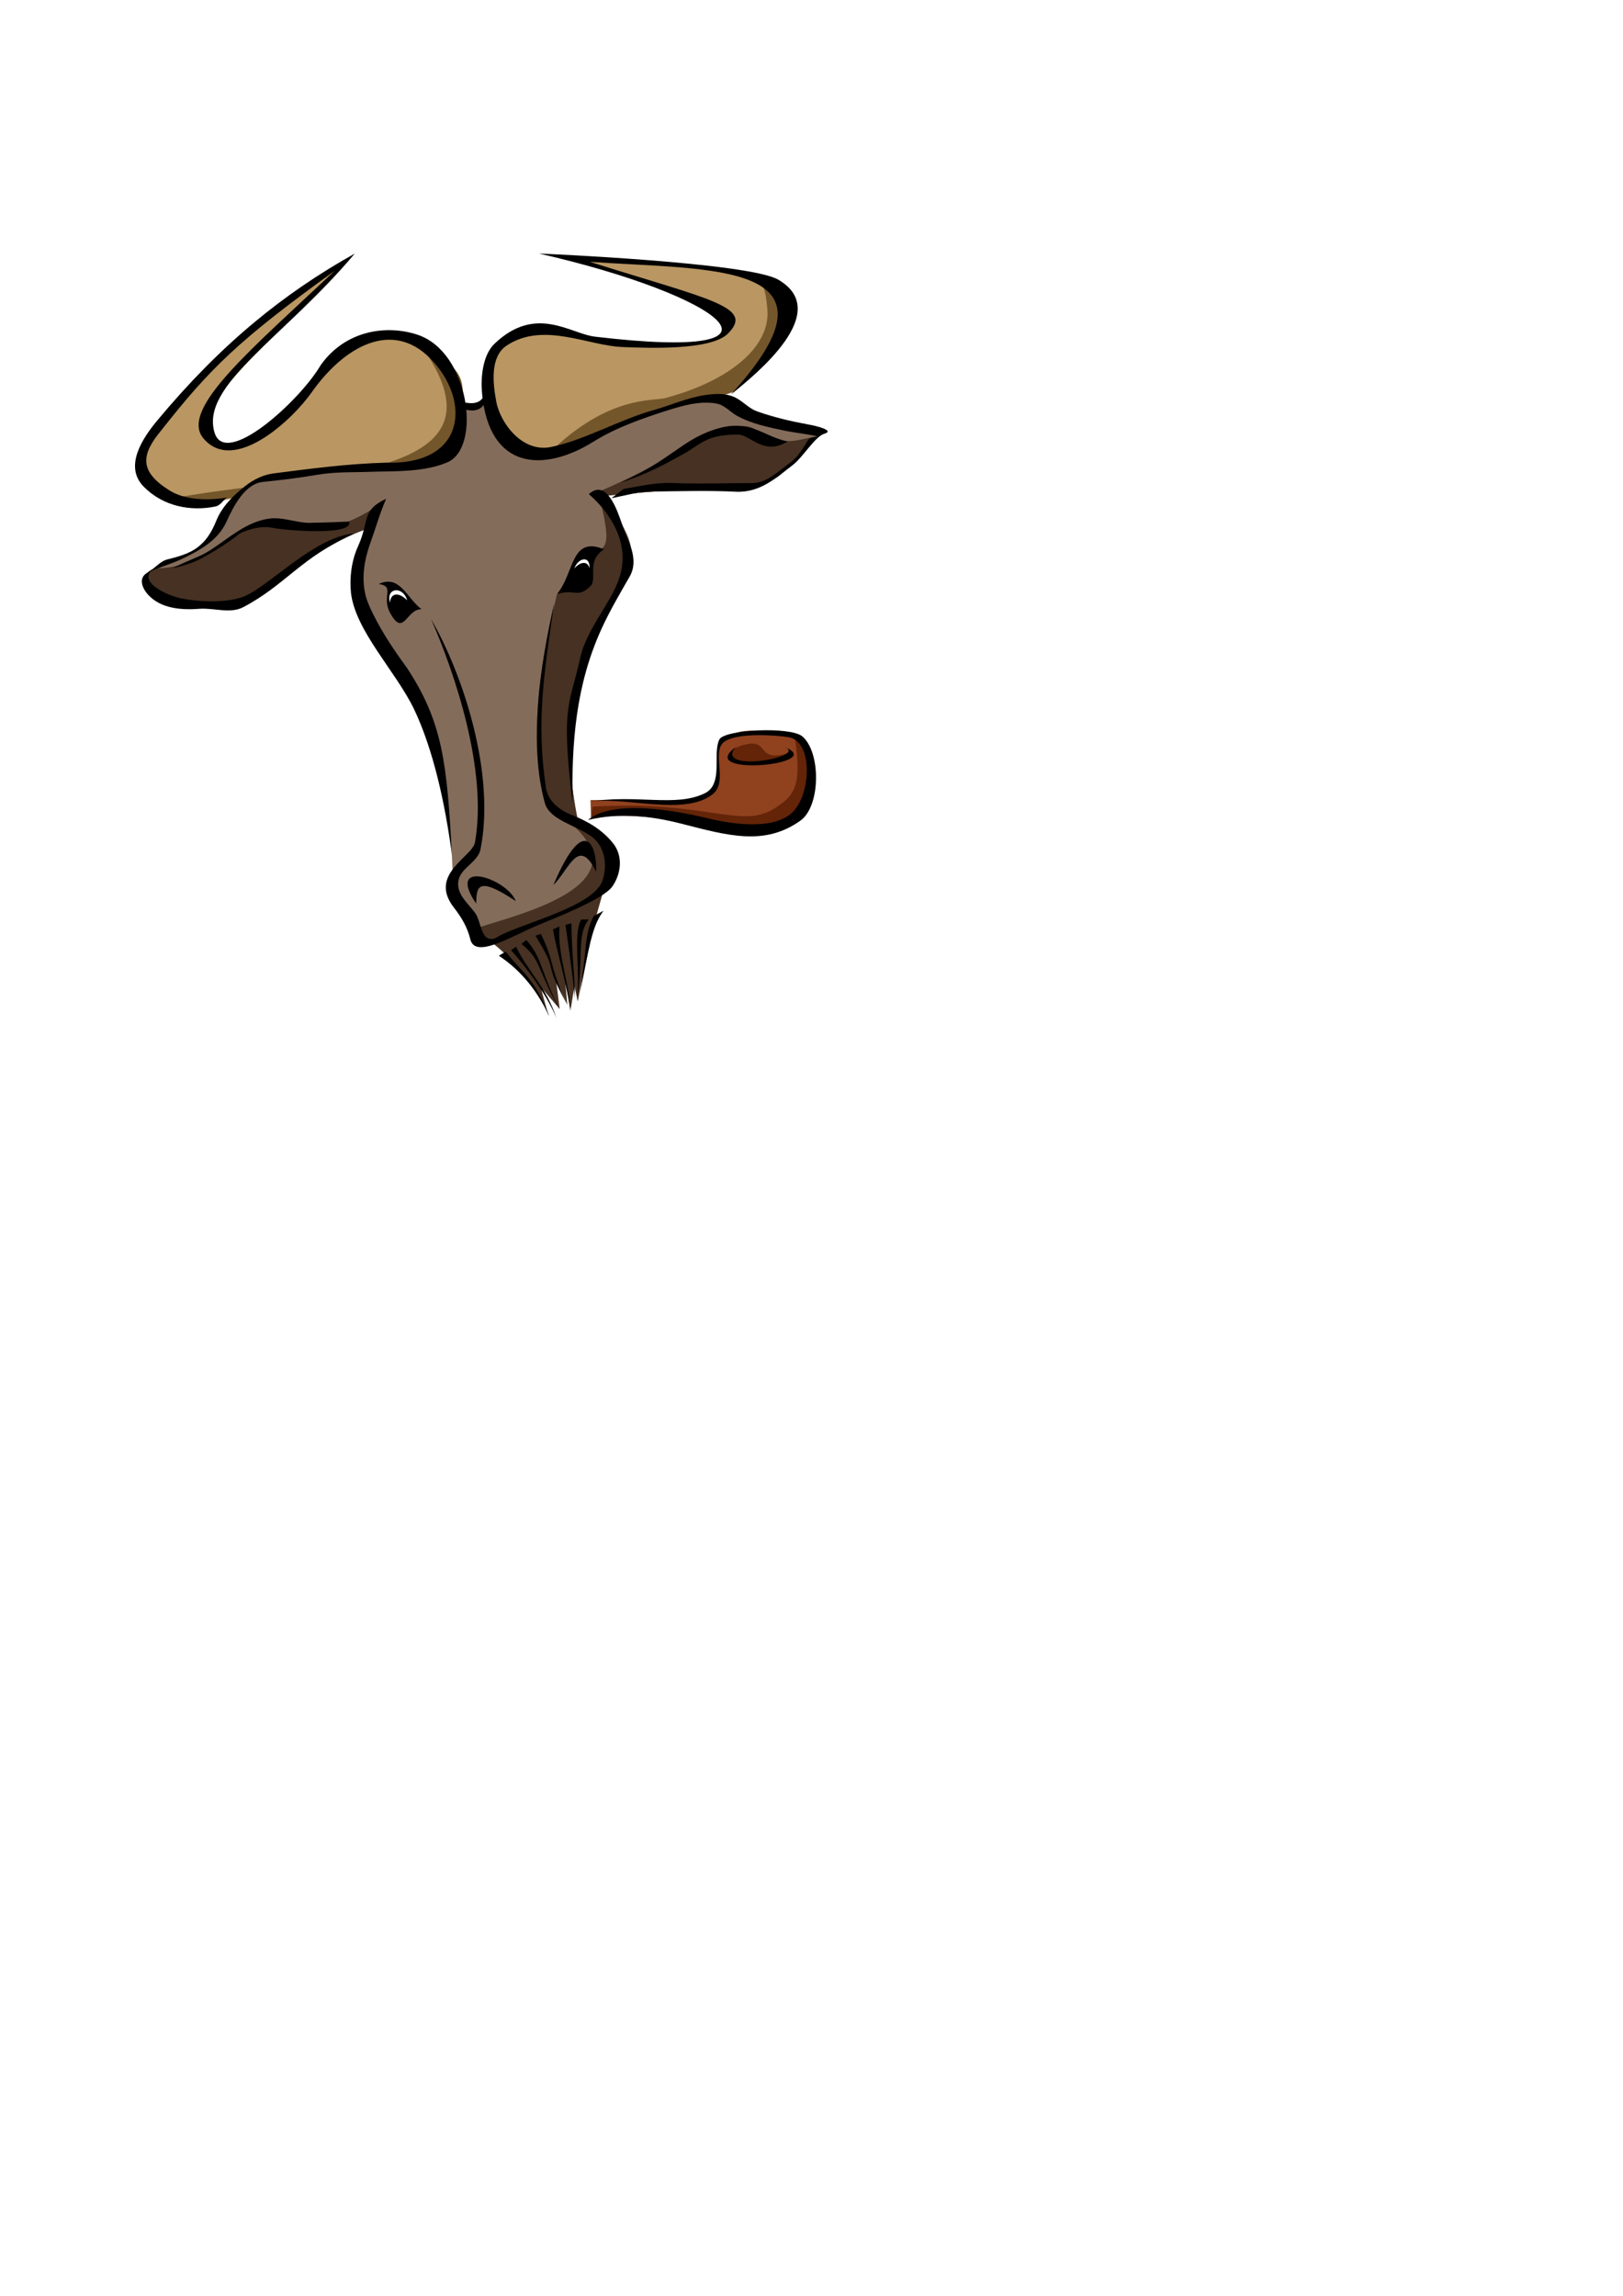 <?xml version="1.0" encoding="UTF-8" standalone="no"?>
<!-- Created with Inkscape (http://www.inkscape.org/) -->

<svg
   xmlns:dc="http://purl.org/dc/elements/1.1/"
   xmlns:cc="http://creativecommons.org/ns#"
   xmlns:rdf="http://www.w3.org/1999/02/22-rdf-syntax-ns#"
   xmlns:svg="http://www.w3.org/2000/svg"
   xmlns="http://www.w3.org/2000/svg"
   xmlns:sodipodi="http://sodipodi.sourceforge.net/DTD/sodipodi-0.dtd"
   xmlns:inkscape="http://www.inkscape.org/namespaces/inkscape"
   width="210mm"
   height="297mm"
   viewBox="0 0 744.094 1052.362"
   id="svg2"
   version="1.1"
   inkscape:version="0.91 r13725"
   sodipodi:docname="FreeSlack-black-lines-color-fill-on-white.svg"
   inkscape:export-filename="/home/sam/Bilder/Logos/Freeslack/FreeSlack-colored.png"
   inkscape:export-xdpi="79.546783"
   inkscape:export-ydpi="79.546783">
  <title
     id="title4592">FreeSlack Logo</title>
  <defs
     id="defs4">
    <filter
       inkscape:collect="always"
       style="color-interpolation-filters:sRGB"
       id="filter4625"
       x="-0.013"
       width="1.025"
       y="-0.011"
       height="1.023">
      <feGaussianBlur
         inkscape:collect="always"
         stdDeviation="1.688"
         id="feGaussianBlur4627" />
    </filter>
  </defs>
  <sodipodi:namedview
     id="base"
     pagecolor="#000000"
     bordercolor="#666666"
     borderopacity="1.0"
     inkscape:pageopacity="0"
     inkscape:pageshadow="2"
     inkscape:zoom="0.7"
     inkscape:cx="277.80507"
     inkscape:cy="772.00754"
     inkscape:document-units="px"
     inkscape:current-layer="layer2"
     showgrid="false"
     inkscape:window-width="1253"
     inkscape:window-height="981"
     inkscape:window-x="665"
     inkscape:window-y="24"
     inkscape:window-maximized="0" />
  <g
     style="display:inline"
     id="g4190"
     inkscape:groupmode="layer"
     inkscape:label="White outline"
     sodipodi:insensitive="true">
    <path
       style="color:#000000;display:inline;overflow:visible;visibility:visible;opacity:1;fill:#ffffff;fill-opacity:1;fill-rule:nonzero;stroke:none;stroke-width:2;stroke-linecap:butt;stroke-linejoin:round;stroke-miterlimit:4;stroke-dasharray:none;stroke-dashoffset:0;stroke-opacity:1;marker:none;filter:url(#filter4625);enable-background:accumulate"
       d="m 245.715,114.842 c -1.164,5.535 8.155,3.848 11.654,5.878 23.27,6.365 47.36,12.29 67.783,25.646 2.242,1.33 6.062,5.579 1.338,6.557 -16.385,4.18 -33.463,1.097 -50.058,-0.194 -12.324,-1.043 -24.008,-9.672 -36.673,-5.413 -11,3.208 -20.703,12.653 -20.764,24.678 -0.901,3.248 0.856,7.522 -0.42,10.246 -2.918,1.834 -4.321,-0.313 -4.328,-3.148 -3.281,-14.188 -14.044,-27.975 -29.434,-29.27 -16.615,-2.914 -34.179,5.644 -42.117,20.523 -9.539,12.095 -20.556,24.103 -35.027,30.078 -4.452,2.532 -8.329,-1.531 -8,-5.863 0.073,-13.531 11.644,-22.962 20.088,-32.049 15.076,-15.048 31.891,-28.945 44.684,-45.927 -1.664,-5.416 -8.072,1.846 -11.487,2.963 -33.91,20.364 -63.824,47.472 -87.66,79 -5.659,7.631 -8.341,19.954 0.022,26.778 8.806,8.551 22.094,11.317 33.863,8.814 -3.36,7.913 -7.77,16.673 -17.021,18.707 -5.753,0.971 -10.772,3.632 -15.021,7.586 -6.959,3.075 -3.75,12.305 1.371,15.494 9.826,8.083 22.994,3.853 34.469,5.846 11.437,0.642 20.091,-8.755 28.779,-14.819 9.663,-8.48 20.765,-15.463 32.12,-21.281 -6.449,12.868 -7.344,29.188 0.311,41.963 9.848,18.094 24.564,33.669 30.064,53.98 5.757,16.604 8.242,34.121 11.467,51.052 6.139,2.07 2.192,-8.939 2.777,-12.823 -1.204,-25.706 -4.603,-52.627 -19.867,-74.197 -7.788,-11.59 -17.324,-23.148 -19.778,-37.246 -1.411,-14.33 7.073,-27.239 9.975,-40.656 -4.012,-2.39 -8.958,2.683 -11.27,6.094 -1.822,3.278 -2.145,7.093 -3.291,10.613 -2.274,-4.002 -8.463,-0.261 -12.135,0.658 -15.772,6.181 -27.084,19.81 -42.252,26.912 -12.238,2.74 -26.438,2.681 -37.271,-4.371 -2.73,-1.131 -3.838,-5.33 0.361,-5.256 13.942,-4.726 29.599,-11.577 34.717,-26.662 3.183,-6.74 8.676,-14.012 17.154,-13.26 15.014,-1.695 29.782,-4.819 44.928,-4.187 13.247,-0.754 28.243,0.981 39.762,-6.873 6.021,-5.245 6.094,-14.736 6.852,-21.25 3.018,-0.531 4.91,-1.339 4.998,2.631 3.028,12.32 15.022,21.935 27.969,20.061 16.742,-1.2 29.148,-14.125 44.843,-18.614 11.455,-3.469 23.237,-9.732 35.433,-6.832 7.744,6.136 17.113,9.675 26.826,11.35 3.553,1.261 9.727,1.013 11.865,2.621 -4.45,8.073 -12.289,14.156 -20.67,17.676 -16.303,1.48 -32.78,-0.413 -49.05,0.889 -6.283,1.258 -13.468,0.914 -18.2,5.81 -2.661,-4.759 -12.195,-4.112 -12.023,1.606 9.51,8.797 18.085,21.908 14.115,35.482 -4.964,15.122 -17.549,26.916 -19.583,43.234 -4.84,14.554 -6.055,29.981 -4.19,45.176 0.919,6.151 0.418,12.832 2.644,18.586 5.304,0.665 2.328,-6.973 3.08,-10.314 -0.325,-29.599 5.195,-59.739 20.94,-85.436 4.374,-6.825 9.458,-14.907 5.967,-23.291 -2.695,-6.996 -5.046,-14.162 -8.236,-20.953 16.342,-4.309 33.637,-2.413 50.367,-2.603 13.857,2.174 25.833,-7.105 35.063,-16.252 3.68,-4.292 6.987,-9.308 12.311,-11.566 2.28,-4.881 -5.266,-5.686 -8.43,-6.533 -11.527,-2.529 -24.201,-3.833 -33.418,-11.93 -0.26,-1.648 4.461,-3.77 5.869,-5.658 9.835,-9.258 21.947,-19.606 22.848,-34.08 -0.149,-11.128 -11.852,-17.284 -21.647,-18.307 -32.637,-5.546 -65.813,-6.892 -98.818,-8.69 l -0.928,0.373 -0.607,0.244 z m 45.559,8.4 c 18.671,1.601 38.582,0.727 55.809,9.162 7.806,3.602 9.166,13.504 5.385,20.555 -4.441,9.807 -11.374,18.616 -18.77,26.035 -14.718,-1.883 -28.291,5.83 -42.141,9.504 -14.361,4.77 -27.84,13.38 -43.131,14.727 -13.114,-1.426 -20.195,-16.14 -20.055,-28.09 -1.002,-7.456 2.314,-15.896 10.273,-17.76 17.887,-6.086 35.51,5.163 53.632,3.933 13.799,-0.2 29.007,1.357 41.436,-5.763 4.862,-3.004 7.991,-10.748 2.275,-14.59 -13.588,-8.817 -30.147,-11.399 -45.232,-16.74 -4.651,-1.444 -4.709,-1.292 0.517,-0.973 z m -169.236,27.555 c -11.655,11.913 -25.496,23.042 -32.047,38.799 -4.692,10.657 7.416,20.956 17.656,18.652 17.983,-3.704 30.781,-18.791 41.137,-32.797 8.845,-10.671 22.888,-21.594 37.498,-16.27 13.09,5.977 23.068,21.391 19.785,35.947 -3.856,13.196 -19.376,15.577 -31.137,15.016 -18.28,0.965 -36.679,2.529 -54.634,6.021 -5.917,1.986 -10.773,6.12 -15.178,10.404 -8.959,-0.097 -19.165,1.681 -27.175,-3.99 -5.662,-3.089 -11.667,-9.86 -7.556,-16.549 9.115,-14.065 20.607,-26.597 32.307,-38.572 7.051,-6.896 14.561,-13.304 22.275,-19.443 -0.977,0.927 -1.954,1.854 -2.932,2.781 z m 130.549,124.439 c -6.755,27.714 -11.168,56.977 -6.525,85.447 0.721,7.013 3.504,14.317 10.506,17.217 7.344,3.93 18.268,6.907 18.697,17 1.49,8.038 -4.593,14.428 -11.454,17.426 -12.215,6.324 -26.234,10.266 -38.894,16.05 -3.933,-3.052 -2.934,-9.765 -7.055,-13.082 -4.015,-3.795 -8.724,-10.789 -3.229,-15.473 5.087,-3.949 8.788,-9.481 8.602,-16.17 3.491,-33.49 -6.515,-67.154 -21.592,-96.771 -1.857,-7.547 -8.815,-4.219 -4.051,1.873 11.72,29.052 21.599,60.452 18.933,91.862 0.726,9.189 -9.695,12.59 -12.75,20.224 -4.156,7.725 1.689,15.358 6.172,21.318 3.75,4.325 2.436,13.545 9.766,13.979 9.104,-0.169 16.925,-5.796 25.121,-9.086 -4.137,0.948 3.202,8.922 1.127,6.611 -1.605,-4.202 -6.583,-6.377 -8.855,-1.623 -3.17,2.037 -11.475,2.484 -9.533,7.684 10.565,6.56 17.543,17.304 23.336,27.816 4.27,1.771 5.553,-0.452 6.867,-3.176 0.213,-7.513 0.082,-1.506 3.428,1.31 2.429,-3.294 3.312,-4.493 5.476,-8.165 5.021,-12.056 3.675,-27.491 11.648,-38.863 -0.033,-7.308 -7.116,1.422 -10.424,0.845 -4.631,1.501 -3.426,3.079 -8.349,2.282 -2.929,1.533 -9.914,1.519 -7.548,7.081 0.268,2.152 3.152,12.67 1.302,6.724 -1.785,-3.533 -2.685,-11.684 -8.297,-8.605 12.521,-5.972 26.984,-9.463 37.207,-19.262 6.333,-8.082 4.845,-20.599 -3.581,-26.666 -1.86,-2.085 -7.723,-4.558 -1.939,-4.47 21.23,-3.528 41.753,6.409 62.896,8.629 11.753,0.928 25.847,-2.017 32.811,-12.352 5.361,-11.064 5.546,-26.013 -2.32,-35.938 -6.771,-5.546 -16.643,-3.879 -24.793,-3.984 -5.818,1.037 -14.342,0.057 -17.652,6.021 -3.047,7.133 2.032,17.512 -5.088,22.719 -14.651,6.319 -30.89,0.987 -46.24,3.023 -3.236,0.879 -9.214,-0.685 -9.842,3.555 3.168,2.797 8.362,-0.22 12.432,0.809 4.959,-0.037 -2.9,0.804 -4.371,1.785 -3.28,0.553 -5.715,5.036 -8.893,2.012 -7.248,-2.039 -14.329,-7.663 -13.903,-15.91 -3.799,-26.629 0.314,-53.558 4.321,-80.079 0.007,-1.95 -1.993,-2.869 -3.471,-1.627 z m 96.502,63.75 c 6.165,0.488 15.761,-1.164 17.723,6.723 2.55,9.778 0.842,23.485 -9.393,28.096 -14.446,5.103 -29.624,-0.467 -43.957,-3.09 8.293,-0.429 19.431,-4.87 18.541,-14.91 0.387,-5.172 -3.185,-14.486 4.609,-15.633 4.132,-1.062 8.294,-1.185 12.477,-1.186 z m -109.143,97.1 c 2.869,2.541 4.666,5.993 6.107,9.486 -2.107,-3.058 -4.372,-6.289 -6.107,-9.486 z m 8.373,1.727 c 0.947,1.308 3.072,7.923 1.25,2.988 0.005,-0.326 -2.689,-5.9 -1.25,-2.988 z"
       id="path4192"
       inkscape:connector-curvature="0" />
  </g>
  <g
     inkscape:groupmode="layer"
     id="layer2"
     inkscape:label="Colors"
     style="display:inline">
    <path
       style="fill:#b99662;fill-opacity:1;fill-rule:evenodd;stroke:none;stroke-width:1px;stroke-linecap:butt;stroke-linejoin:miter;stroke-opacity:1"
       d="M 264.154 118.477 L 335.371 143.73 C 335.632 166.034 286.379 156.862 272.236 155.852 C 207.261 136.466 216.273 202.857 251.527 207.875 L 336.381 179.59 C 350.753 168.05 359.353 154.587 357.594 137.67 C 356.028 124.688 337.054 124.537 264.154 118.477 z M 159.604 118.98 C 102.763 161.861 96.421 158.46 63.135 210.4 C 72.417 231.73 86.982 230.601 101.52 229.594 C 116.033 226.653 133.488 221.749 156.068 213.43 C 177.031 214.273 195.611 213.527 204.557 206.359 C 222.879 164.517 189.469 151.926 170.715 153.832 C 148.89 163.294 143.267 187.136 109.096 205.35 C 77.276 196.258 98.778 181.963 159.604 118.98 z "
       id="path4169" />
    <path
       style="fill:#74562b;fill-opacity:1;fill-rule:evenodd;stroke:none;stroke-width:1px;stroke-linecap:butt;stroke-linejoin:miter;stroke-opacity:1"
       d="M 330.32 124.031 C 348.688 130.419 350.234 124.964 351.799 141.588 C 353.442 159.037 334.297 174.634 305.102 182.445 C 299.156 184.036 278.909 181.008 251.527 207.875 L 336.381 179.59 C 350.753 168.05 359.353 154.587 357.594 137.67 C 356.028 124.688 348.419 126.304 330.32 124.031 z M 191.787 156.689 C 217.299 190.943 202.204 205.587 172.568 213.658 C 186.458 213.377 198.057 211.568 204.557 206.359 C 222.879 164.517 203.755 169.427 191.787 156.689 z M 172.568 213.658 C 167.341 213.764 161.8 213.66 156.068 213.43 C 150.107 215.626 143.349 218.079 136.291 220.4 C 149.452 218.598 161.946 216.551 172.568 213.658 z M 136.291 220.4 C 117.89 222.92 98.191 224.965 80.449 228.164 C 94.548 232.308 116.615 226.873 136.291 220.4 z "
       id="path4182" />
    <path
       style="fill:#846c5b;fill-opacity:1;fill-rule:evenodd;stroke:none;stroke-width:1px;stroke-linecap:butt;stroke-linejoin:miter;stroke-opacity:1"
       d="m 162.635,262.423 c 13.611,38.343 42.88,73.697 44.826,135.992 2.336,11.675 4.173,22.206 9.394,28.069 7.489,8.41 12.95,3.275 31.414,-4.219 22.606,-9.176 31.392,-15.76 32.151,-22.502 0.759,-6.742 -6.257,-13.64 -15.758,-24.96 -8.663,-43.77 1.314,-66.51 22.981,-114.147 6.15,-13.52 -5.569,-22.757 -10.859,-33.335 55.455,-5.489 71.526,-2.274 80.471,-9.365 6.222,-4.932 5.209,-7.566 20.039,-19.93 -64.294,-19.072 -55.23,-21.002 -125.259,11.617 -17.965,-2.562 -20.679,-16.088 -29.294,-25.506 l -10.859,2.02 -3.788,23.739 c -30.503,4.31 -89.853,3.174 -97.227,15.405 -25.832,42.847 -39.341,29.007 -44.699,39.648 37.395,35.914 66.226,-12.46 104.551,-24.244 z"
       id="path4157"
       inkscape:connector-curvature="0"
       sodipodi:nodetypes="ccssscscscccccsccc" />
    <path
       style="fill:#90411e;fill-opacity:1;fill-rule:evenodd;stroke:none;stroke-width:1px;stroke-linecap:butt;stroke-linejoin:miter;stroke-opacity:1"
       d="m 270.973,374.802 c 22.185,-5.551 54.369,4.755 86.621,4.798 18.917,-12.165 15.245,-26.266 11.112,-40.406 -30.575,-7.71 -29.729,-3.241 -39.143,0.253 -0.632,9.86 0.851,15.466 -5.051,25.506 -17.03,3.628 -35.555,1.757 -53.791,1.768 z"
       id="path4173"
       inkscape:connector-curvature="0"
       sodipodi:nodetypes="ccccccc" />
    <path
       style="fill:#632408;fill-opacity:1;fill-rule:evenodd;stroke:none;stroke-width:1px;stroke-linecap:butt;stroke-linejoin:miter;stroke-opacity:1"
       d="M 364.412 337.932 C 367.821 360.418 364.315 365.051 354.311 371.014 C 339.354 379.928 322.796 366.711 271.73 369.752 L 270.973 374.803 C 294.673 371.272 325.342 379.558 357.594 379.602 C 376.511 367.437 372.838 353.336 368.705 339.195 L 364.412 337.932 z M 344.434 340.854 C 342.634 340.939 340.167 341.549 336.633 342.982 C 333.381 349.068 340.233 349.827 348.234 350.617 C 359.528 348.228 363.572 347.842 362.811 344.783 C 347.498 349.943 352.231 340.482 344.434 340.854 z "
       id="path4175" />
    <path
       style="fill:#463122;fill-opacity:1;fill-rule:evenodd;stroke:none;stroke-width:1px;stroke-linecap:butt;stroke-linejoin:miter;stroke-opacity:1"
       d="M 340.291 195.336 C 327.385 195.73 304.83 212.651 274.533 225.357 L 276.781 227.32 C 332.236 221.832 348.307 225.046 357.252 217.955 C 363.474 213.023 360.676 212.174 375.506 199.811 C 366.037 201.167 359.104 205.738 346.455 196.949 C 344.739 195.757 342.681 195.263 340.291 195.336 z M 274.256 225.299 C 283.692 264.127 274.629 241.655 255.211 272.893 C 244.242 321.081 243.901 335.614 252.412 370.635 C 310.48 407.881 219.165 422.642 216.854 426.484 C 211.428 435.502 227.468 430.5 244.658 423.693 C 237.508 426.689 229.578 429.747 225.492 432.035 C 236.828 440.808 247.368 454.463 251.523 465.721 L 247.818 452.332 L 256.611 462.514 L 254.869 448.857 L 260.092 460.648 L 258.977 447.975 L 261.609 462.889 L 263.35 452 L 264.91 459.059 C 270.218 430.048 271.687 425.714 276.965 407.184 C 276.119 407.729 275.113 408.34 274.016 408.986 C 278.106 405.779 280.078 402.785 280.418 399.762 C 281.177 393.02 274.161 386.123 264.66 374.803 C 255.997 331.033 265.974 308.291 287.641 260.654 C 293.79 247.134 279.546 235.876 274.256 225.299 z M 174.877 230.609 C 138.818 255.627 129.179 230.719 111.945 243.092 C 74.359 270.077 71.523 254.308 66.164 264.949 C 103.559 300.863 131.14 253.917 169.465 242.133 L 174.877 230.609 z "
       id="path4178" />
  </g>
  <g
     inkscape:label="Black contour lines"
     inkscape:groupmode="layer"
     id="layer1"
     style="display:inline"
     sodipodi:insensitive="true">
    <path
       style="color:#000000;display:inline;overflow:visible;visibility:visible;opacity:1;fill:#000000;fill-opacity:1;fill-rule:nonzero;stroke:none;stroke-width:2;stroke-linecap:butt;stroke-linejoin:round;stroke-miterlimit:4;stroke-dasharray:none;stroke-dashoffset:0;stroke-opacity:1;marker:none;enable-background:accumulate"
       d="m 177.026,228.624 c -2.925,6.795 -4.932,13.879 -7.426,20.857 -3.111,8.707 -4.396,18.838 -0.517,27.732 4.526,10.382 10.812,19.778 17.455,28.884 16.393,24.88 18.394,43.57 20.624,85.45 -3.021,-22.565 -8.376,-47.823 -17.497,-66.819 -8.53,-17.351 -26.579,-35.463 -28.74,-52.819 -0.77,-7.244 0.249,-14.969 3.259,-21.592 5.299,-11.658 1.368,-16.305 12.843,-21.694 z"
       id="path4189"
       inkscape:connector-curvature="0"
       sodipodi:nodetypes="cssccccsc" />
    <path
       style="color:#000000;display:inline;overflow:visible;visibility:visible;opacity:1;fill:#000000;fill-opacity:1;fill-rule:nonzero;stroke:none;stroke-width:2;stroke-linecap:butt;stroke-linejoin:round;stroke-miterlimit:4;stroke-dasharray:none;stroke-dashoffset:0;stroke-opacity:1;marker:none;enable-background:accumulate"
       d="m 285.057,239.897 c 2.851,8.117 8.212,16.427 3.579,24.478 -4.462,7.753 -9.008,15.493 -12.74,23.619 -12.028,26.184 -13.854,52.899 -13.407,80.195 -5.383,-45.28 -1.416,-44.347 3.509,-66.523 3.284,-14.786 15.819,-26.649 18.719,-39.516 3.225,-14.307 -4.944,-27.061 -14.746,-35.669 8.181,-7.32 13.046,7.61 15.086,13.417 z"
       id="path4191"
       inkscape:connector-curvature="0"
       sodipodi:nodetypes="ssscsscs" />
    <path
       style="color:#000000;display:inline;overflow:visible;visibility:visible;opacity:1;fill:#000000;fill-opacity:1;fill-rule:nonzero;stroke:none;stroke-width:2;stroke-linecap:butt;stroke-linejoin:round;stroke-miterlimit:4;stroke-dasharray:none;stroke-dashoffset:0;stroke-opacity:1;marker:none;enable-background:accumulate"
       d="m 254.079,276.568 c -4.724,31.773 -8.273,55.108 -3.796,84.38 0.986,6.45 6.245,10.432 11.944,12.656 7.051,2.752 13.789,6.653 18.762,12.824 5.015,6.223 3.516,14.443 -0.171,19.81 -4.254,6.194 -26.753,14.62 -35.365,18.349 -12.093,5.236 -27.74,14.87 -29.842,5.931 -1.265,-5.381 -4.123,-10.18 -7.456,-14.425 -12.013,-15.3 8.402,-23.232 9.608,-29.994 5.867,-32.904 -9.243,-77.586 -20.15,-102.364 14.648,25.315 29.646,70.822 22.672,105.616 -1.113,5.553 -8.278,8.187 -9.853,13.351 -1.981,6.494 3.851,11.025 7.288,15.615 3.401,4.542 2.566,15.597 10.718,10.947 10.607,-6.051 44.112,-13.646 47.881,-25.879 2.33,-7.565 0.847,-16.055 -5.864,-20.511 -7.034,-4.67 -18.564,-7.248 -20.647,-14.745 -7.5,-26.985 -2.284,-63.021 4.27,-91.559 z"
       id="path4193"
       inkscape:connector-curvature="0"
       sodipodi:nodetypes="csssssssscsssssssc" />
    <path
       style="color:#000000;display:inline;overflow:visible;visibility:visible;opacity:1;fill:#000000;fill-opacity:1;fill-rule:nonzero;stroke:none;stroke-width:2;stroke-linecap:butt;stroke-linejoin:round;stroke-miterlimit:4;stroke-dasharray:none;stroke-dashoffset:0;stroke-opacity:1;marker:none;enable-background:accumulate"
       d="m 67.969,272.697 c 5.968,6.391 15.342,6.979 23.455,6.373 6.716,-0.502 14.11,2.405 20.125,-0.766 19.505,-10.283 26.239,-22.689 50.89,-33.756 -18.197,1.404 -38.818,24.034 -50.598,28.883 -6.631,2.73 -19.233,2.793 -28.974,0.834 -6.239,-1.345 -18.099,-6.821 -13.941,-12.23 0.655,-0.852 8.828,-3.222 13.46,-5.374 8.389,-3.897 17.406,-8.57 21.498,-17.619 3.214,-7.107 8.463,-17.333 16.668,-18.139 8.2,-0.805 16.38,-1.826 24.51,-3.209 9.464,-1.61 17.668,-1.075 26.225,-1.473 10.776,-0.245 23.692,0.109 33.961,-4.367 15.503,-6.758 10.049,-50.374 -13.689,-58.367 -14.314,-4.82 -33.283,-2.099 -44.604,13.994 -9.354,16.052 -43.606,47.414 -48.604,30.787 -6.544,-21.771 31.862,-43.473 64.291,-82.02 -32.704,18.237 -61.576,41.669 -90.635,76.615 -6.813,8.194 -15.158,20.938 -6.199,30.137 9.073,9.316 21.951,11.471 33.047,9.152 2.117,-0.442 3.378,-2.702 5.066,-4.053 -9.082,1.431 -19.181,1.093 -26.164,-3.264 -13.897,-8.671 -13.188,-16.258 -3.98,-27.363 22.54,-28.649 35.554,-41.499 79.572,-73.276 -37.695,35.632 -71.337,63.38 -60.076,76.757 13.884,16.492 40.548,-8.228 49.59,-21.068 14.94,-21.217 36.836,-33.305 54.33,-15.66 18.777,18.939 16.753,48.97 -20.197,47.848 -17.901,0.503 -35.226,2.836 -51.621,4.941 -4.844,0.629 -9.236,2.858 -12.961,5.789 -5.405,4.254 -10.595,9.325 -13.232,15.84 -4.827,11.925 -10.784,14.961 -22.293,17.742 -3.578,0.865 -5.66,4.034 -9.312,6.114 -4.748,2.704 -1.818,7.829 0.393,10.196 z"
       id="path4195"
       inkscape:connector-curvature="0"
       sodipodi:nodetypes="ssscscssssscsscscssscsccsssccsssss" />
    <path
       style="color:#000000;display:inline;overflow:visible;visibility:visible;opacity:1;fill:#000000;fill-opacity:1;fill-rule:nonzero;stroke:none;stroke-width:2;stroke-linecap:butt;stroke-linejoin:round;stroke-miterlimit:4;stroke-dasharray:none;stroke-dashoffset:0;stroke-opacity:1;marker:none;enable-background:accumulate"
       d="m 124.948,241.952 c -7.1,-1.408 -14.642,2.278 -15.376,2.862 -5.493,4.367 -11.483,8.053 -17.644,11.341 -4.045,2.158 -8.584,3.326 -13.037,4.373 10.256,-5.006 12.203,-4.996 17.45,-8.296 8.555,-5.521 16.553,-13.059 27.002,-14.503 6.95,-0.961 13.633,2.541 20.611,1.853 5.385,0.038 10.759,-0.366 16.14,-0.487 1.978,6.581 -28.131,4.174 -35.146,2.858 z"
       id="path4197"
       inkscape:connector-curvature="0"
       sodipodi:nodetypes="cssccsccc" />
    <path
       style="color:#000000;display:inline;overflow:visible;visibility:visible;opacity:1;fill:#000000;fill-opacity:1;fill-rule:nonzero;stroke:none;stroke-width:2;stroke-linecap:butt;stroke-linejoin:round;stroke-miterlimit:4;stroke-dasharray:none;stroke-dashoffset:0;stroke-opacity:1;marker:none;enable-background:accumulate"
       d="m 253.695,405.718 c 14.683,-34.565 20.255,-16.698 19.592,-6.157 -8.019,-16.429 -12.3,-1.075 -19.592,6.157 z"
       id="path4201"
       inkscape:connector-curvature="0"
       sodipodi:nodetypes="ccc" />
    <path
       style="color:#000000;display:inline;overflow:visible;visibility:visible;opacity:1;fill:#000000;fill-opacity:1;fill-rule:nonzero;stroke:none;stroke-width:2;stroke-linecap:butt;stroke-linejoin:round;stroke-miterlimit:4;stroke-dasharray:none;stroke-dashoffset:0;stroke-opacity:1;marker:none;enable-background:accumulate"
       d="m 236.478,413.065 c -17.616,-11.715 -17.973,-6.657 -18.167,1.128 -14.199,-20.74 14.013,-11.738 18.167,-1.128 z"
       id="path4203"
       inkscape:connector-curvature="0"
       sodipodi:nodetypes="ccc" />
    <path
       style="color:#000000;display:inline;overflow:visible;visibility:visible;opacity:1;fill:#000000;fill-opacity:1;fill-rule:nonzero;stroke:none;stroke-width:2;stroke-linecap:butt;stroke-linejoin:round;stroke-miterlimit:4;stroke-dasharray:none;stroke-dashoffset:0;stroke-opacity:1;marker:none;enable-background:accumulate"
       d="m 329.812,338.966 c -3.286,6.639 2.061,20.406 -6.713,24.67 -13.515,6.57 -30.934,0.14 -54.719,4.02 17.329,-3.141 45.032,6.875 58.375,-3.604 7.421,-5.828 -1.212,-20.058 5.716,-24.341 6.238,-3.856 22.781,-2.795 29.072,-1.788 10.752,1.721 10.563,24.023 2.747,33.386 -7.815,9.362 -27.457,6.773 -39.487,3.863 -16.328,-3.95 -43.803,-8.706 -55.26,0.705 14.776,-3.554 29.309,-1.768 42.834,1.686 21.211,5.417 38.01,10.373 54.547,-1.359 9.4,-6.669 9.482,-31.414 0.915,-38.662 -5.455,-4.615 -35.759,-3.16 -38.029,1.426 z"
       id="path4213"
       inkscape:connector-curvature="0"
       sodipodi:nodetypes="sscssszscssss" />
    <path
       style="color:#000000;display:inline;overflow:visible;visibility:visible;opacity:1;fill:#000000;fill-opacity:1;fill-rule:nonzero;stroke:none;stroke-width:2;stroke-linecap:butt;stroke-linejoin:round;stroke-miterlimit:4;stroke-dasharray:none;stroke-dashoffset:0;stroke-opacity:1;marker:none;enable-background:accumulate"
       d="m 360.358,342.738 c 18.43,7.924 -41.697,13.316 -23.213,-0.122 -9.393,11.747 31.95,4.631 23.213,0.122 z"
       id="path4217"
       inkscape:connector-curvature="0"
       sodipodi:nodetypes="ccc" />
    <path
       style="color:#000000;display:inline;overflow:visible;visibility:visible;opacity:1;fill:#000000;fill-opacity:1;fill-rule:nonzero;stroke:none;stroke-width:2;stroke-linecap:butt;stroke-linejoin:round;stroke-miterlimit:4;stroke-dasharray:none;stroke-dashoffset:0;stroke-opacity:1;marker:none;enable-background:accumulate"
       d="m 276.945,251.794 c -15.399,-6.368 -13.515,10.879 -21.587,20.526 8.422,-2.593 9.392,2.151 15.295,-3.624 3.522,-3.445 -2.207,-11.475 6.291,-16.903 z"
       id="path4219"
       inkscape:connector-curvature="0"
       sodipodi:nodetypes="ccsc" />
    <path
       style="color:#000000;display:inline;overflow:visible;visibility:visible;opacity:1;fill:#000000;fill-opacity:1;fill-rule:nonzero;stroke:none;stroke-width:2;stroke-linecap:butt;stroke-linejoin:round;stroke-miterlimit:4;stroke-dasharray:none;stroke-dashoffset:0;stroke-opacity:1;marker:none;enable-background:accumulate"
       d="m 173.642,267.682 c 7.666,1.194 1.103,5.702 5.208,13.256 6.245,11.493 7.419,-1.876 14.405,-1.678 -6.745,-5.01 -9.852,-16.064 -19.613,-11.578 z"
       id="path4167"
       inkscape:connector-curvature="0" />
    <path
       style="color:#000000;display:inline;overflow:visible;visibility:visible;opacity:1;fill:#ffffff;fill-opacity:1;fill-rule:nonzero;stroke:none;stroke-width:2;stroke-linecap:butt;stroke-linejoin:round;stroke-miterlimit:4;stroke-dasharray:none;stroke-dashoffset:0;stroke-opacity:1;marker:none;enable-background:accumulate"
       d="m 186.673,275.177 c -4.196,-4.198 -7.674,-3.103 -7.84,1.027 -2.129,-6.767 5.881,-7.868 7.84,-1.027 z"
       id="path4223"
       inkscape:connector-curvature="0" />
    <path
       style="color:#000000;display:inline;overflow:visible;visibility:visible;opacity:1;fill:#000000;fill-opacity:1;fill-rule:nonzero;stroke:none;stroke-width:2;stroke-linecap:butt;stroke-linejoin:round;stroke-miterlimit:4;stroke-dasharray:none;stroke-dashoffset:0;stroke-opacity:1;marker:none;enable-background:accumulate"
       d="m 272.66,154.307 c -11.164,-1.327 -26.988,-14.794 -45.882,3.196 -5.597,5.329 -6.42,15.747 -5.784,22.718 3.256,35.721 28.716,36.161 51.029,22.27 10.314,-6.421 22.164,-10.589 32.99,-14.041 7.5,-2.392 15.421,-4.826 23.379,-3.486 3.801,0.64 6.272,3.847 9.486,5.625 6.676,3.691 14.347,5.232 21.779,6.805 4.527,0.958 13.317,1.961 15.331,2.75 -1.659,0.557 -3.45,-0.318 -4.96,2.264 -2.222,3.798 -4.705,7.477 -8.242,10.057 -5.733,4.182 -10.379,8.99 -17.254,8.984 -12.073,-0.01 -24.155,0.46 -36.219,-0.041 -7.61,-0.316 -14.976,1.476 -22.389,2.727 -1.874,1.411 -3.75,2.82 -5.625,4.23 6.015,-1.113 11.946,-2.957 18.104,-3.031 13.002,-0.157 26.023,-0.57 39.012,0.068 11.404,0.561 19.112,-7.017 25.812,-12.051 4.997,-3.754 10.377,-13.252 14.715,-14.533 5.079,-1.5 -3.93,-3.655 -7.438,-4.256 -7.868,-1.449 -15.692,-3.29 -23.264,-5.941 -3.609,-1.264 -6.083,-4.101 -9.277,-5.947 -4.683,-2.707 -10.247,-2.3 -15.336,-1.48 -7.854,1.264 -15.235,4.607 -22.893,6.76 -15.982,4.493 -31.976,13.911 -47.239,16.969 -12.965,2.598 -23.116,-10.831 -24.989,-20.903 -1.605,-8.629 -2.829,-20.589 4.844,-25.654 16.736,-11.049 37.268,0.122 53.007,0.709 11.214,0.418 40.489,1.742 48.394,-6.174 12.245,-12.263 -8.072,-15.469 -63.351,-32.888 55.37,3.969 120.902,-0.551 64.576,60.921 11.806,-9.482 47.101,-38.014 21.83,-52.74 -13.649,-7.953 -109.646,-11.97 -109.646,-11.97 84.209,19.176 124.866,49.892 25.499,38.084 z"
       id="path4227"
       inkscape:connector-curvature="0"
       sodipodi:nodetypes="sssssssscssssccsssscsssssssssccccs" />
    <path
       style="color:#000000;display:inline;overflow:visible;visibility:visible;opacity:1;fill:#000000;fill-opacity:1;fill-rule:nonzero;stroke:none;stroke-width:2;stroke-linecap:butt;stroke-linejoin:round;stroke-miterlimit:4;stroke-dasharray:none;stroke-dashoffset:0;stroke-opacity:1;marker:none;enable-background:accumulate"
       d="m 327.413,196.939 c 16.264,-5.389 22.011,2.949 33.689,5.433 -11.145,6.727 -17.122,-3.197 -22.772,-3.19 -14.947,0.019 -16.894,4.55 -25.455,9.17 -7.214,3.893 -14.743,8.407 -28.331,12.882 23.166,-10.54 27.846,-19.317 42.869,-24.295 z"
       id="path4231"
       inkscape:connector-curvature="0"
       sodipodi:nodetypes="scsscs" />
    <path
       style="color:#000000;display:inline;overflow:visible;visibility:visible;opacity:1;fill:#000000;fill-opacity:1;fill-rule:nonzero;stroke:none;stroke-width:2;stroke-linecap:butt;stroke-linejoin:round;stroke-miterlimit:4;stroke-dasharray:none;stroke-dashoffset:0;stroke-opacity:1;marker:none;enable-background:accumulate"
       d="m 223.208,181.285 c 0.304,0.064 -0.518,-1.737 -0.495,-1.603 -2.437,7.336 -8.535,4.783 -12.957,4.342 -0.346,-0.034 0.716,2.558 0.652,2.443 3.183,1.91 11.641,4.15 12.801,-5.182 z"
       id="path4243"
       inkscape:connector-curvature="0"
       sodipodi:nodetypes="ccccc" />
    <path
       style="color:#000000;display:inline;overflow:visible;visibility:visible;opacity:1;fill:#000000;fill-opacity:1;fill-rule:nonzero;stroke:none;stroke-width:2;stroke-linecap:butt;stroke-linejoin:round;stroke-miterlimit:4;stroke-dasharray:none;stroke-dashoffset:0;stroke-opacity:1;marker:none;enable-background:accumulate"
       id="path4205-5"
       d="m 269.934,421.458 c -5.807,7.401 -2.212,17.704 -5.519,37.57 1.886,-14.35 -1.867,-30.169 2.014,-37.516 z"
       inkscape:connector-curvature="0"
       sodipodi:nodetypes="cccc" />
    <path
       style="color:#000000;display:inline;overflow:visible;visibility:visible;opacity:1;fill:#000000;fill-opacity:1;fill-rule:nonzero;stroke:none;stroke-width:2;stroke-linecap:butt;stroke-linejoin:round;stroke-miterlimit:4;stroke-dasharray:none;stroke-dashoffset:0;stroke-opacity:1;marker:none;enable-background:accumulate"
       id="path4207-9"
       d="m 256.507,424.698 c -1.087,12.861 5.015,27.21 4.9,39.157 -0.704,-9.946 -6.874,-30.621 -7.876,-37.881 z"
       inkscape:connector-curvature="0"
       sodipodi:nodetypes="cccc" />
    <path
       style="color:#000000;display:inline;overflow:visible;visibility:visible;opacity:1;fill:#000000;fill-opacity:1;fill-rule:nonzero;stroke:none;stroke-width:2;stroke-linecap:butt;stroke-linejoin:round;stroke-miterlimit:4;stroke-dasharray:none;stroke-dashoffset:0;stroke-opacity:1;marker:none;enable-background:accumulate"
       id="path4209-2"
       d="m 241.335,430.895 c 7.611,8.807 6.025,13.435 15.247,31.863 -10.843,-19.439 -8.336,-22.655 -17.544,-30.109 z"
       inkscape:connector-curvature="0"
       sodipodi:nodetypes="cccc" />
    <path
       style="color:#000000;display:inline;overflow:visible;visibility:visible;opacity:1;fill:#000000;fill-opacity:1;fill-rule:nonzero;stroke:none;stroke-width:2;stroke-linecap:butt;stroke-linejoin:round;stroke-miterlimit:4;stroke-dasharray:none;stroke-dashoffset:0;stroke-opacity:1;marker:none;enable-background:accumulate"
       id="path4211-2"
       d="m 231.855,436.181 c 6.908,9.344 12.683,11.08 20.086,29.849 -6.628,-14.004 -14.614,-22.148 -23.228,-27.95 z"
       inkscape:connector-curvature="0"
       sodipodi:nodetypes="cccc" />
    <path
       sodipodi:nodetypes="cccc"
       inkscape:connector-curvature="0"
       d="m 276.714,417.463 c -5.68,7.464 -6.729,18.147 -10.857,37.888 3.315,-20.175 1.946,-27.217 6.341,-35.434 z"
       id="path4208"
       style="color:#000000;display:inline;overflow:visible;visibility:visible;opacity:1;fill:#000000;fill-opacity:1;fill-rule:nonzero;stroke:none;stroke-width:2;stroke-linecap:butt;stroke-linejoin:round;stroke-miterlimit:4;stroke-dasharray:none;stroke-dashoffset:0;stroke-opacity:1;marker:none;enable-background:accumulate" />
    <path
       sodipodi:nodetypes="cccc"
       inkscape:connector-curvature="0"
       d="m 261.979,423.23 c 0.175,15.955 1.614,22.546 1.498,34.493 -0.704,-9.946 -3.217,-26.558 -4.22,-33.817 z"
       id="path4210"
       style="color:#000000;display:inline;overflow:visible;visibility:visible;opacity:1;fill:#000000;fill-opacity:1;fill-rule:nonzero;stroke:none;stroke-width:2;stroke-linecap:butt;stroke-linejoin:round;stroke-miterlimit:4;stroke-dasharray:none;stroke-dashoffset:0;stroke-opacity:1;marker:none;enable-background:accumulate" />
    <path
       sodipodi:nodetypes="cccc"
       inkscape:connector-curvature="0"
       d="m 247.977,428.112 c 6.601,13.605 3.311,13.182 11.774,31.926 -11.79,-21.775 -2.654,-12.301 -14.261,-31.119 z"
       id="path4212"
       style="color:#000000;display:inline;overflow:visible;visibility:visible;opacity:1;fill:#000000;fill-opacity:1;fill-rule:nonzero;stroke:none;stroke-width:2;stroke-linecap:butt;stroke-linejoin:round;stroke-miterlimit:4;stroke-dasharray:none;stroke-dashoffset:0;stroke-opacity:1;marker:none;enable-background:accumulate" />
    <path
       sodipodi:nodetypes="cccc"
       inkscape:connector-curvature="0"
       d="m 236.59,433.971 c 5.519,11.554 13.819,18.277 18.508,32.69 -4.797,-11.983 -16.95,-27.009 -20.828,-31.107 z"
       id="path4214"
       style="color:#000000;display:inline;overflow:visible;visibility:visible;opacity:1;fill:#000000;fill-opacity:1;fill-rule:nonzero;stroke:none;stroke-width:2;stroke-linecap:butt;stroke-linejoin:round;stroke-miterlimit:4;stroke-dasharray:none;stroke-dashoffset:0;stroke-opacity:1;marker:none;enable-background:accumulate" />
    <path
       sodipodi:nodetypes="ccc"
       inkscape:connector-curvature="0"
       id="path4177"
       d="m 263.343,260.63 c 1.927,-2.638 5.962,-4.128 6.918,-0.126 0.356,-6.419 -5.576,-4.476 -6.918,0.126 z"
       style="fill:#ffffff;fill-opacity:1;fill-rule:evenodd;stroke:none;stroke-width:1px;stroke-linecap:butt;stroke-linejoin:miter;stroke-opacity:1" />
  </g>
</svg>
